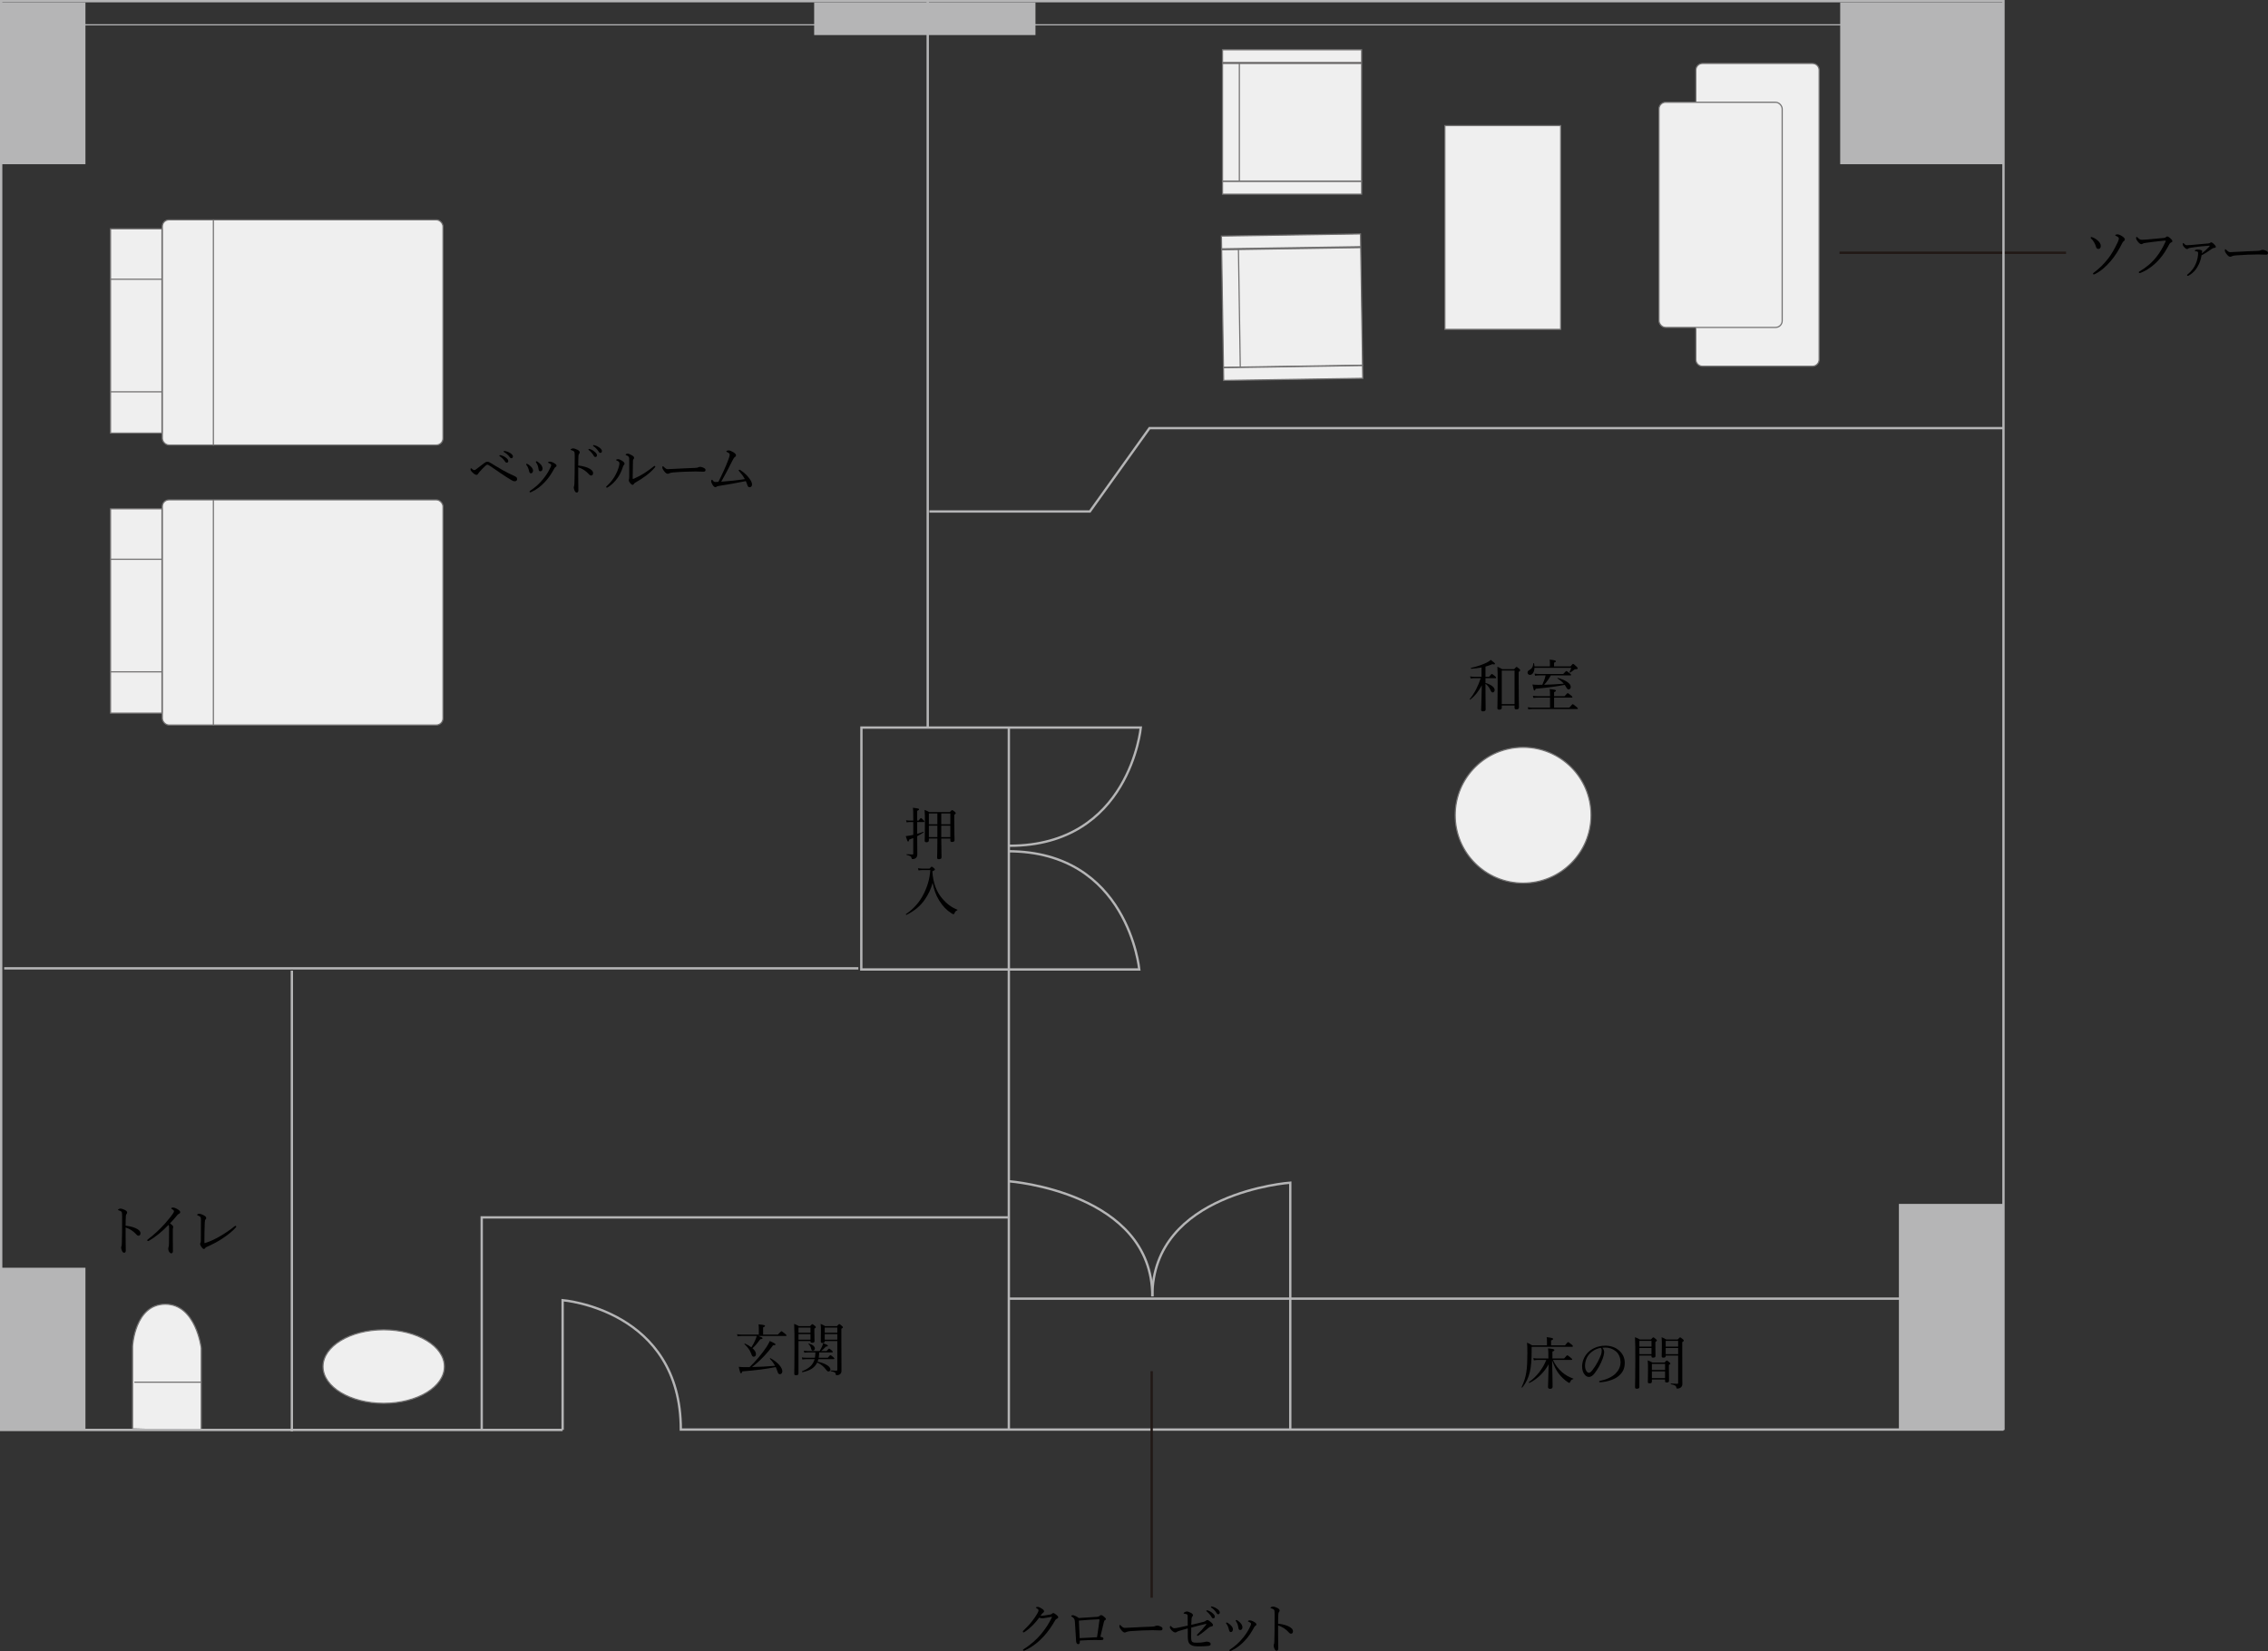 <?xml version="1.0" encoding="UTF-8"?>
<svg id="_レイヤー_2" data-name="レイヤー 2" xmlns="http://www.w3.org/2000/svg" width="970.562" height="706.607" viewBox="0 0 970.562 706.607">
  <rect x="0" y="0" width="970.562" height="706.607" fill="#333333" stroke="none"/>
  <defs>
    <style>
      .cls-1, .cls-2, .cls-3, .cls-4 {
        fill: none;
      }

      .cls-1, .cls-2, .cls-3, .cls-4, .cls-5 {
        stroke-miterlimit: 10;
      }

      .cls-1, .cls-2, .cls-5 {
        stroke-width: .5px;
      }

      .cls-1, .cls-5 {
        stroke: #727171;
      }

      .cls-2, .cls-3 {
        stroke: #b5b5b6;
      }

      .cls-6 {
        fill: #000;
      }

      .cls-6, .cls-7, .cls-8 {
        stroke-width: 0px;
      }

      .cls-7 {
        fill: #b5b5b6;
      }

      .cls-8, .cls-5 {
        fill: #efefef;
      }

      .cls-4 {
        stroke: #211815;
      }
    </style>
  </defs>
  <g id="_レイヤー_2-2" data-name="レイヤー 2">
    <path class="cls-3" d="M240.769,611.918v-55.486s50.584,4.023,50.584,55.376h566.008"/>
    <line class="cls-4" x1="492.839" y1="683.764" x2="492.839" y2="586.817"/>
    <line class="cls-4" x1="884.137" y1="108.172" x2="787.19" y2="108.172"/>
    <g>
      <path class="cls-8" d="M725.722,43.489c0-4.683,0-13.492,0-13.492,0-1.559,1.276-2.835,2.835-2.835h47.085c1.559,0,2.835,1.276,2.835,2.835v123.902c0,1.559-1.276,2.835-2.835,2.835h-47.085c-1.559,0-2.835-1.276-2.835-2.835,0,0,0-8.588,0-13.288"/>
      <path class="cls-1" d="M725.722,43.489c0-4.683,0-13.492,0-13.492,0-1.559,1.276-2.835,2.835-2.835h47.085c1.559,0,2.835,1.276,2.835,2.835v123.902c0,1.559-1.276,2.835-2.835,2.835h-47.085c-1.559,0-2.835-1.276-2.835-2.835,0,0,0-8.588,0-13.288"/>
    </g>
    <g>
      <rect class="cls-8" x="709.944" y="43.766" width="52.722" height="96.363" rx="2.835" ry="2.835"/>
      <rect class="cls-1" x="709.944" y="43.766" width="52.722" height="96.363" rx="2.835" ry="2.835"/>
    </g>
    <rect class="cls-5" x="527.766" y="22.559" width="50.33" height="59.527" transform="translate(605.253 -500.609) rotate(90)"/>
    <line class="cls-5" x1="530.366" y1="77.487" x2="530.366" y2="27.157"/>
    <rect class="cls-5" x="550.206" y="-5.734" width="5.451" height="59.527" transform="translate(576.96 -528.902) rotate(90)"/>
    <rect class="cls-5" x="550.206" y="50.606" width="5.451" height="59.527" transform="translate(633.301 -472.561) rotate(90)"/>
    <rect class="cls-5" x="527.768" y="101.825" width="50.33" height="59.527" transform="translate(675.919 -423.321) rotate(89.11)"/>
    <line class="cls-5" x1="530.761" y1="157.1" x2="529.98" y2="106.777"/>
    <rect class="cls-5" x="549.768" y="73.535" width="5.451" height="59.527" transform="translate(647.2 -450.733) rotate(89.11)"/>
    <rect class="cls-5" x="550.643" y="129.869" width="5.451" height="59.527" transform="translate(704.388 -396.148) rotate(89.11)"/>
    <g>
      <path class="cls-6" d="M324.497,571.759c1.229.385,1.832.699,1.832.916,0,.266-.24.41-.988.482-1.326,1.783-2.025,2.699-3.327,3.832.965.844,1.495,1.736,1.495,2.508,0,.65-.386,1.133-.94,1.133-.506,0-.723-.264-1.108-1.326-.579-1.543-1.423-2.699-2.869-4.049-.097-.098.048-.314.169-.266,1.108.482,2.024,1.037,2.772,1.615.699-1.014,1.181-1.977,1.663-3.062.266-.578.482-1.205.627-1.783h-6.413c-.627,0-1.085.023-1.76.145l-.241-.916c.771.121,1.326.168,2.001.168h7.329v-2.508c0-.625-.024-1.084-.12-1.879,2.507.24,2.772.41,2.772.674,0,.193-.193.361-.82.652v3.061h6.293c1.253-1.301,1.422-1.422,1.566-1.422.169,0,.338.121,1.471,1.012.555.436.676.627.676.771s-.097.242-.338.242h-11.741ZM329.487,581.523c-.096-.096.073-.338.193-.266,2.989,1.568,5.111,3.955,5.111,5.594,0,.723-.435,1.254-1.013,1.254-.555,0-.819-.314-1.133-1.326-.193-.604-.41-1.158-.676-1.711-4.219.818-8.414,1.373-14.296,1.832-.193.627-.338.818-.555.818-.289,0-.41-.24-.988-2.771.964.096,1.688.145,3.014.145.554,0,1.084-.023,1.639-.023,2.556-2.436,5.449-5.883,7.233-8.607.675-1.061,1.181-1.93,1.374-2.557,1.952.844,2.483,1.182,2.483,1.447,0,.289-.29.387-1.062.387-2.531,3.52-5.834,6.943-9.017,9.305,3.303-.047,6.582-.266,9.885-.529-.578-1.086-1.302-2.051-2.194-2.99Z"/>
      <path class="cls-6" d="M341.705,587.79c0,.508-.338.771-1.085.771-.531,0-.724-.217-.724-.674,0-1.713.097-4.605.097-11.428,0-4.871-.024-7.33-.145-9.885.867.361,1.253.506,2.049.965h4.773c.699-.771.82-.844.965-.844.168,0,.289.072,1.061.699.361.289.458.434.458.578,0,.193-.12.312-.651.65v1.326c0,2.531.072,3.664.072,4.025,0,.482-.385.699-1.061.699-.482,0-.675-.191-.675-.578v-.168h-5.135v13.861ZM346.84,568.142h-5.135v2.219h5.135v-2.219ZM341.705,573.325h5.135v-2.363h-5.135v2.363ZM350.553,578.798c0,.748-.072,1.52-.193,2.268h3.882c.796-.99.988-1.086,1.133-1.086s.338.096,1.206.82c.361.338.481.482.481.65,0,.145-.096.217-.312.217h-6.51c-.097.338-.241.771-.361,1.086,3.206.627,5.496,2.049,5.496,3.326,0,.531-.337.867-.819.867-.361,0-.579-.145-1.061-.795-.988-1.326-2.267-2.387-3.785-3.037-1.037,2.17-3.014,3.471-6.293,4.123-.168.023-.313-.314-.168-.387,3.013-1.205,4.677-2.725,5.376-5.184h-3.568c-.578,0-.988.049-1.663.145l-.241-.893c.747.121,1.229.146,1.88.146h3.713c.121-.748.193-1.52.193-2.268h-3.135c-.554,0-.964.049-1.591.121l-.241-.867c.699.096,1.206.145,1.809.145h4.99c.386-.676.699-1.254.965-1.834.265-.578.434-1.084.506-1.543,1.277.459,2.049.846,2.049,1.109,0,.193-.145.338-.844.361-.795.869-1.35,1.352-2.049,1.906h2.339c.747-.916.916-1.014,1.061-1.014.169,0,.338.098,1.157.771.313.266.41.434.41.578,0,.193-.073.266-.313.266h-5.497ZM347.105,577.183c-.169-.795-.482-1.35-1.134-2-.072-.072.049-.217.145-.193,1.592.41,2.604,1.229,2.604,2.145,0,.482-.41.893-.868.893-.41,0-.579-.217-.747-.844ZM352.939,574.025c0,.482-.313.723-.965.723-.53,0-.723-.191-.723-.602,0-.65.048-1.566.048-4.363,0-1.496,0-2.219-.12-3.184.844.338,1.181.482,1.952.941h5.015c.748-.797.868-.869,1.013-.869.169,0,.29.072,1.085.748.386.312.482.457.482.604,0,.191-.145.336-.675.65v5.207c0,10.006.048,11.379.048,12.777,0,.676-.217,1.158-.675,1.496-.338.264-.82.385-1.302.385-.362,0-.41-.023-.482-.457-.097-.676-.482-.941-2.098-1.254-.12-.025-.12-.314,0-.314,1.229.072,1.832.098,2.411.098.266,0,.361-.121.361-.387v-12.295h-5.376v.096ZM358.315,568.142h-5.376v2.219h5.376v-2.219ZM352.939,573.325h5.376v-2.363h-5.376v2.363Z"/>
    </g>
    <g>
      <path class="cls-6" d="M669.72,575.775c1.036-1.279,1.157-1.375,1.326-1.375.168,0,.337.049,1.494,1.012.507.41.579.58.579.725s-.097.24-.338.24h-17.334v1.592c0,4.098-.218,6.799-.771,9.186-.579,2.459-1.471,4.412-3.207,6.654-.097.119-.386-.049-.313-.17,1.062-2.266,1.712-4.291,2.05-6.629.313-2.193.409-4.582.409-7.932,0-2.123-.023-3.014-.145-4.461.916.387,1.326.604,2.219,1.158h6.316v-1.713c0-.555-.024-.988-.121-1.809,2.459.291,2.772.508,2.772.771,0,.193-.241.387-.892.676v2.074h5.955ZM664.56,581.993c.988,2.17,2.266,3.785,3.857,5.209,1.446,1.277,3.158,2.193,4.869,2.795.097.025.024.219-.072.242-.65.121-.867.289-1.157.988-.192.434-.313.578-.506.578-.145,0-.41-.145-.844-.434-1.278-.867-2.459-2.002-3.424-3.207-1.108-1.398-2.073-3.061-3.086-6.002.145,5.207.217,10.221.217,11.355,0,.555-.361.844-1.061.844-.603,0-.892-.266-.892-.771,0-1.061.192-5.473.265-9.74-1.856,3.447-4.966,6.438-8.221,7.98-.145.072-.386-.219-.241-.314,3.327-2.338,6.027-5.834,7.449-9.523h-3.423c-.627,0-1.133.072-1.881.17l-.241-.941c.82.145,1.374.17,2.073.17h4.364v-.844c0-2.051-.024-2.508-.145-3.496,2.314.24,2.7.385,2.7.723,0,.217-.121.387-.82.65v2.967h4.991c1.061-1.23,1.229-1.352,1.374-1.352.169,0,.361.072,1.471,1.014.506.41.627.555.627.723,0,.145-.097.217-.313.217h-7.932Z"/>
      <path class="cls-6" d="M686.469,578.644c0,.771-.313,1.977-.627,2.82-.868,2.289-2.098,4.531-3.447,6.244-.675.867-1.423,1.566-2.436,1.566-.699,0-1.302-.312-1.808-.965-.676-.844-1.109-1.879-1.109-3.568,0-1.855.771-4.049,2.267-5.689,1.566-1.711,4.194-3.158,7.715-3.158,2.483,0,4.412.893,5.593,1.857,1.881,1.518,2.677,3.496,2.677,5.473,0,2.725-1.037,4.268-2.604,5.641-1.784,1.543-5.087,2.557-8.028,2.701-.168,0-.337-.145-.337-.289,0-.193.12-.266.434-.338,2.508-.482,5.062-1.592,6.558-3.062,1.302-1.326,2.17-2.869,2.17-4.99,0-1.398-.53-3.398-2.025-4.605-1.133-.891-2.556-1.566-4.484-1.566-.506,0-.867,0-1.277.049.506.555.771,1.229.771,1.881ZM680.393,579.222c-1.351,1.35-2.098,3.326-2.098,5.207,0,1.037.192,1.639.53,2.242.266.482.651.82,1.133.82.507,0,.989-.436,1.688-1.375,1.423-1.881,2.749-4.314,3.448-6.268.289-.797.337-1.398.337-1.904,0-.58-.192-.918-.386-1.109-2.146.361-3.664,1.398-4.652,2.387Z"/>
      <path class="cls-6" d="M701.554,593.566c0,.508-.362.771-1.109.771-.53,0-.747-.191-.747-.674,0-1.52.12-4.438.12-11.549,0-5.111-.024-7.57-.145-9.836.892.338,1.254.482,2.049.965h4.798c.724-.82.844-.893.988-.893.169,0,.313.072,1.085.723.362.314.458.434.458.578,0,.193-.12.338-.65.676v1.471c0,2.797.048,4.146.048,4.557,0,.457-.361.676-1.036.676-.507,0-.676-.17-.676-.555v-.338h-5.183v13.428ZM706.737,573.845h-5.183v2.459h5.183v-2.459ZM701.554,579.534h5.183v-2.627h-5.183v2.627ZM706.906,591.251c0,.555-.289.771-.988.771-.53,0-.747-.191-.747-.627,0-.529.072-1.59.072-4.797,0-1.977,0-3.109-.121-4.412.844.314,1.182.482,1.978.916h5.231c.675-.748.844-.844.988-.844s.313.096,1.013.699c.386.314.482.459.482.604s-.121.289-.627.602v1.664c0,3.037.048,4.629.048,5.086,0,.531-.313.748-.988.748-.53,0-.699-.193-.699-.578v-.699h-5.642v.867ZM712.548,583.706h-5.642v2.578h5.642v-2.578ZM706.906,589.781h5.642v-2.893h-5.642v2.893ZM712.813,580.331c0,.48-.313.699-.965.699-.53,0-.747-.17-.747-.604,0-.676.072-1.736.072-4.869,0-1.543-.024-2.291-.121-3.279.845.338,1.182.506,1.978.965h4.942c.747-.797.868-.893,1.013-.893.168,0,.313.096,1.108.746.386.338.458.459.458.627,0,.193-.072.314-.65.652v5.207c0,11.355.048,12.055.048,12.777,0,.627-.241,1.037-.65,1.398-.338.289-.868.506-1.52.506-.265,0-.361-.072-.386-.385-.096-.797-.53-1.086-2.338-1.471-.121-.025-.121-.314,0-.314,1.422.098,1.952.121,2.724.121.266,0,.362-.096.362-.361v-11.717h-5.328v.193ZM718.141,573.845h-5.328v2.459h5.328v-2.459ZM712.813,579.534h5.328v-2.627h-5.328v2.627Z"/>
    </g>
    <g>
      <path class="cls-6" d="M441.931,695.565c-1.085,1.085-2.339,2.146-3.472,2.869-.217.145-.362.169-.458.169-.193,0-.313-.121-.313-.338,0-.169.217-.41.555-.724,1.181-1.085,2.459-2.459,3.472-3.785.819-1.036,1.543-2.121,2.169-3.182.362-.676.555-1.134.555-1.398s-.241-.579-.868-.94c-.168-.097-.312-.145-.312-.266,0-.12.434-.289.867-.289.362,0,1.134.361,1.833.844.578.386.819.676.819,1.037,0,.265-.145.482-.482.699-.241.145-.361.313-1.036,1.229.12.024.192.024.313.024.289,0,.819-.049,1.374-.146,1.085-.168,1.832-.289,2.651-.434.241-.048.41-.169.555-.313.193-.192.361-.289.555-.289.289,0,.747.265,1.229.65.555.435.916.771.916,1.157,0,.313-.241.482-.555.627-.409.193-.481.241-.771.699-1.374,2.459-3.062,4.846-4.87,6.823-2.024,2.242-4.725,4.484-8.148,6.051-.169.072-.313.121-.458.121s-.289-.169-.289-.313.097-.241.313-.386c2.893-1.76,5.593-4.195,7.474-6.461,1.735-2.098,3.303-4.412,4.557-7.064.024-.072.048-.145.048-.192,0-.049-.048-.097-.12-.097-.362.024-1.688.265-2.628.458-.555.097-.988.192-1.423.192-.361,0-.771-.12-1.253-.312-.771,1.036-1.736,2.218-2.797,3.278Z"/>
      <path class="cls-6" d="M469.482,691.948c.458-.024.724-.121,1.037-.361.289-.266.481-.386.626-.386.313,0,.604.12,1.062.481.771.627,1.036.893,1.036,1.182,0,.313-.192.434-.458.578-.169.097-.289.29-.458.989-.41,1.639-.868,3.567-1.446,6.075.506.048.796.145,1.013.266.217.145.313.289.313.506,0,.313-.121.482-.41.555-.193.048-.53.072-.796.072-.53,0-1.446-.049-2.218-.049-2.001,0-3.978.072-6.678.241,0,.313,0,.53-.024.748-.024.53-.241.795-.651.795-.506,0-.867-.434-.916-1.205-.169-2.941-.361-5.738-.53-8.438-.072-1.061-.361-1.543-1.277-2.098-.169-.096-.313-.168-.313-.289,0-.169.361-.361.723-.361.386,0,1.471.41,2.532,1.205,2.387-.192,5.593-.386,7.835-.506ZM469.916,693.009c-2.362.097-5.376.289-8.221.555.097,2.507.192,4.749.338,7.498,2.676-.169,5.352-.289,7.425-.386.41-2.556.724-5.015,1.013-7.112.024-.217.024-.338.024-.434,0-.097-.048-.121-.145-.121h-.435Z"/>
      <path class="cls-6" d="M481.266,698.651c-.482,0-1.061-.53-1.688-1.398-.313-.434-.555-.892-.555-1.254,0-.313.048-.603.217-.603.121,0,.217.121.386.289.844.82,1.182.989,1.736.989.506,0,1.422-.049,3.062-.146,3.278-.192,6.533-.312,8.583-.385.819-.024,1.205-.146,1.471-.29.192-.097.481-.169.747-.169.241,0,.579.072.988.218,1.134.434,1.278.699,1.278,1.133,0,.482-.313.724-.844.724-.917,0-2.219-.097-3.399-.097-2.146,0-6.413.145-9.571.409-.771.073-1.423.218-1.664.362-.169.12-.409.217-.747.217Z"/>
      <path class="cls-6" d="M515.037,694.094c.578-.145.796-.289.94-.434.192-.169.386-.338.627-.338.337,0,.723.169,1.591.916.699.603.892.893.892,1.302,0,.241-.192.386-.554.482-.458.121-.916.266-1.085.41-1.809,1.519-3.062,2.556-4.557,3.495-.121.073-.266.169-.41.169-.12,0-.265-.169-.265-.313,0-.096.072-.217.217-.361,1.229-1.157,2.507-2.556,3.664-4.026.072-.097.145-.217.145-.313,0-.072-.048-.097-.12-.097-.097,0-.169,0-.266.024-1.952.435-3.833.94-6.075,1.543-.024,1.061-.048,2.339-.048,3.688,0,.94.048,1.543.145,1.856.072.266.289.579.603.724.266.12.771.192,1.688.192,1.302,0,2.17-.072,2.989-.24.579-.097.82-.218,1.229-.218.555,0,.989.145,1.303.338.265.169.409.41.409.675,0,.482-.337.724-.868.796-.723.12-2.218.217-3.326.217-2.556.024-3.376-.097-4.268-.627-.53-.313-.988-.867-1.157-1.639-.12-.435-.169-1.278-.193-2.002-.023-1.253,0-2.121,0-3.423-1.253.337-2.531.699-3.567,1.036-.579.193-.893.266-1.157.482-.169.145-.338.217-.627.217-.386,0-.965-.313-1.519-.867-.531-.531-.796-1.085-.796-1.375,0-.313.145-.554.241-.554.096,0,.192.096.386.289.506.482.844.699,1.302.699.41,0,.988-.097,1.76-.266,1.205-.241,2.483-.506,3.954-.844,0-1.88,0-3.375-.024-4.171-.024-.337-.097-.53-.289-.65-.169-.121-.53-.218-1.229-.29-.169-.023-.217-.048-.217-.168,0-.121.168-.29.337-.41.361-.217.651-.361,1.037-.361.458,0,1.013.192,1.784.603.578.313.844.627.844.964,0,.313-.145.482-.313.675-.217.241-.241.507-.266.82-.072,1.013-.097,1.712-.145,2.652,2.267-.531,3.833-.917,5.256-1.278ZM516.869,689.224c.651.193,1.374.555,2.098,1.206.578.506.916.939.916,1.446,0,.386-.241.723-.675.723-.313,0-.579-.217-.796-.65-.361-.724-1.326-1.784-2.025-2.314-.096-.072-.168-.169-.168-.241,0-.12.096-.241.265-.241.145,0,.313.049.386.072ZM518.967,687.609c.651.169,1.254.458,1.929.94.579.41,1.109.964,1.109,1.519,0,.482-.29.771-.651.771-.313,0-.506-.12-.771-.578-.434-.748-1.398-1.784-2.218-2.267-.097-.048-.169-.145-.169-.241,0-.12.097-.241.241-.241.12,0,.313.049.53.097Z"/>
      <path class="cls-6" d="M525.253,694.48c.748.386,1.206.819,1.615,1.254.482.506.748,1.085.748,1.566,0,.676-.386,1.158-.868,1.158-.386,0-.699-.218-.844-.989-.072-.409-.241-.94-.434-1.422-.169-.41-.386-.771-.651-1.109-.097-.12-.169-.217-.169-.289,0-.169.121-.266.241-.266s.241.024.361.097ZM536.777,694.166c.699.458.892.675.892,1.061,0,.241-.12.362-.434.555-.192.121-.313.241-.506.579-1.229,2.266-2.339,3.978-3.979,5.737-1.688,1.833-3.688,3.399-5.883,4.364-.192.096-.337.145-.434.145-.192,0-.313-.121-.313-.338,0-.145.072-.217.217-.313,2.291-1.519,4.074-3.134,5.69-5.159,1.277-1.615,2.241-3.086,3.013-4.821.218-.482.338-.771.338-1.013,0-.217-.097-.338-.217-.435-.266-.217-.627-.409-.988-.554-.097-.049-.145-.145-.145-.193,0-.072.145-.169.24-.217.146-.072.482-.097.676-.097.434,0,1.254.313,1.832.699ZM529.52,693.467c.699.458,1.133.868,1.567,1.398.386.53.603,1.109.603,1.591-.024.676-.361,1.109-.916,1.134-.507,0-.724-.217-.82-1.013-.072-.482-.192-.965-.337-1.423-.169-.458-.386-.867-.651-1.253-.097-.146-.145-.218-.145-.362,0-.12.121-.241.289-.241.121,0,.266.072.41.169Z"/>
      <path class="cls-6" d="M546.947,699.639c0,1.398.072,4.292.072,5.835,0,.723-.313.964-.675.964-.29,0-.53-.097-.771-.482-.29-.434-.53-1.302-.53-1.784,0-.217.12-.458.168-.65.024-.121.097-.386.121-1.133.048-1.303.072-2.339.096-4.605.024-2.338.024-4.557.024-6.774,0-.796-.024-1.519-.12-1.856-.072-.192-.217-.361-.482-.506-.361-.193-.651-.29-.916-.362-.169-.048-.241-.12-.241-.217s.12-.192.241-.265c.192-.121.53-.241.747-.241.555,0,1.157.192,1.953.578.578.29.964.675.964,1.109,0,.265-.12.482-.337.747-.121.169-.193.338-.217.844-.049.916-.097,2.314-.097,4.051,1.205.096,2.748.409,4.002.916,1.688.699,2.362,1.494,2.362,2.339,0,.65-.386,1.012-.771,1.012-.409.024-.675-.145-1.205-.747-.507-.578-1.182-1.109-1.881-1.591-.819-.53-1.712-.94-2.507-1.182v4.002Z"/>
    </g>
    <g>
      <path class="cls-6" d="M895.671,101.663c.796.314,1.712.939,2.194,1.422.627.604,1.133,1.303,1.133,2.195s-.482,1.252-1.013,1.252c-.481,0-.819-.217-1.036-.939-.338-1.182-1.109-2.627-2.05-3.496-.12-.119-.241-.24-.241-.41,0-.145.146-.24.313-.24.121,0,.362.072.699.217ZM895.671,117.093c0-.168.146-.266.41-.457,2.339-1.736,4.219-3.617,6.075-5.98,1.423-1.809,2.821-4.291,4.051-6.895.217-.459.53-1.254.53-1.711,0-.266-.169-.482-.482-.699-.192-.121-.434-.266-.771-.41-.217-.098-.289-.17-.289-.289,0-.193.482-.363.94-.363.627,0,1.543.436,2.266.99.531.385.893.746.893,1.205,0,.338-.193.555-.41.699-.241.145-.41.289-.603.674-1.423,2.918-3.11,5.643-5.015,7.859-1.809,2.098-4.074,4.244-6.605,5.498-.313.145-.507.24-.699.24-.145,0-.29-.24-.29-.361Z"/>
      <path class="cls-6" d="M915.267,116.538c0-.168.145-.289.409-.434,2.749-1.639,5.111-3.568,7.161-6.172,1.711-2.193,2.772-4.146,3.761-6.293.12-.24.192-.41.192-.555,0-.096-.096-.119-.24-.119-.121,0-.41.023-.965.072-2.387.24-5.617.627-7.498.916-.699.096-.916.191-1.133.338-.217.145-.361.191-.627.191-.386,0-.988-.41-1.567-1.205-.434-.555-.65-1.012-.65-1.375,0-.408.169-.529.265-.529.121,0,.29.193.482.385.699.676,1.085.844,1.736.844.578,0,1.181-.023,2.097-.096,2.436-.217,4.895-.434,7.257-.676.386-.023.676-.119.868-.289.193-.168.386-.336.579-.336.337,0,.723.191,1.325.723.579.506.917.893.917,1.301,0,.291-.266.436-.555.555-.386.17-.604.434-.796.797-1.205,2.289-2.435,4.34-4.146,6.291-2.339,2.652-5.063,4.678-8.005,5.859-.217.096-.434.145-.53.145-.168,0-.337-.168-.337-.338Z"/>
      <path class="cls-6" d="M941.083,112.851c-.892,2.023-2.29,3.857-4.315,4.99-.217.119-.41.217-.555.217-.169,0-.289-.121-.289-.289,0-.145.097-.217.289-.387,1.736-1.422,2.797-2.844,3.616-4.918.482-1.229.82-2.869.82-4.002,0-.289,0-.459-.097-.65-.072-.121-.506-.266-.94-.289-.265-.025-.386-.025-.386-.121,0-.145.121-.266.266-.387.192-.145.578-.217.844-.217.555,0,1.326.098,1.688.266.289.145.386.289.386.434,0,.17-.048.338-.072.434-.049.17-.121.363-.145.555,1.133-.844,2.097-1.734,3.182-2.893.169-.193.241-.266.241-.361,0-.072-.072-.096-.265-.072-.603.023-2.17.145-3.761.312-1.303.17-3.014.363-4.22.58-.53.096-.771.145-.988.361-.12.119-.313.168-.482.168-.361,0-.819-.361-1.302-.916-.434-.506-.506-.795-.506-1.182,0-.217.023-.457.145-.457.169,0,.241.072.361.191.53.604.796.725,1.254.725.482,0,.964-.025,1.784-.098,2.651-.24,4.677-.434,7.232-.65.555-.049.724-.121.868-.217.12-.096.289-.266.482-.266.217,0,.578.145,1.133.676.65.627.892.939.892,1.229,0,.314-.217.436-.675.482-.338.025-.675.121-1.061.41-1.278.941-2.725,1.881-4.388,2.748-.218,1.375-.53,2.436-1.037,3.594Z"/>
      <path class="cls-6" d="M954.337,109.884c-.482,0-1.061-.529-1.688-1.398-.313-.434-.555-.891-.555-1.254,0-.312.048-.602.217-.602.121,0,.217.121.386.289.844.82,1.182.988,1.736.988.506,0,1.422-.049,3.062-.145,3.278-.193,6.533-.312,8.583-.385.819-.025,1.205-.146,1.471-.291.192-.096.481-.168.747-.168.241,0,.579.072.988.217,1.134.434,1.278.699,1.278,1.133,0,.482-.313.725-.844.725-.917,0-2.219-.098-3.399-.098-2.146,0-6.413.145-9.571.41-.771.072-1.423.217-1.664.361-.169.121-.409.217-.747.217Z"/>
    </g>
    <g>
      <path class="cls-6" d="M53.753,529.318c0,1.398.072,4.291.072,5.834,0,.723-.313.965-.675.965-.29,0-.531-.098-.772-.482-.289-.434-.53-1.303-.53-1.785,0-.217.121-.457.169-.65.024-.121.096-.385.121-1.133.048-1.303.072-2.338.096-4.605.024-2.338.024-4.557.024-6.773,0-.797-.024-1.52-.12-1.857-.073-.191-.217-.361-.482-.506-.362-.193-.651-.289-.916-.361-.169-.049-.241-.121-.241-.217,0-.098.121-.193.241-.266.193-.121.53-.24.747-.24.555,0,1.157.191,1.953.578.578.289.964.674.964,1.109,0,.264-.12.482-.337.746-.121.17-.193.338-.217.844-.049.916-.097,2.314-.097,4.051,1.205.096,2.748.41,4.002.916,1.688.699,2.362,1.494,2.362,2.34,0,.65-.386,1.012-.771,1.012-.409.023-.675-.145-1.205-.748-.506-.578-1.182-1.109-1.881-1.59-.819-.531-1.711-.941-2.507-1.182v4.002Z"/>
      <path class="cls-6" d="M73.952,529.728c0,1.783.048,4.049.048,5.713,0,.531-.265.941-.675.941-.434,0-.724-.314-.964-.676-.241-.41-.362-.916-.362-1.326,0-.266.072-.482.121-.604.12-.336.192-1.061.192-1.566.024-2.025.049-4.195.049-6.727,0-.723-.049-.988-.266-1.254-2.652,2.797-5.714,5.256-8.197,6.68-.241.145-.434.217-.578.217-.193,0-.313-.145-.313-.363,0-.145.12-.264.386-.457,2.314-1.688,5.111-4.34,7.112-6.559,1.591-1.807,2.965-3.52,3.64-4.604.241-.387.313-.578.313-.797,0-.191-.192-.48-.723-.795-.313-.193-.482-.289-.482-.434,0-.193.434-.338.796-.338.506,0,1.519.434,2.121.844.699.482.94.723.94,1.158,0,.361-.217.529-.555.699-.265.119-.434.217-.699.553-1.013,1.23-1.952,2.34-3.109,3.521,1.108.818,1.374,1.133,1.374,1.543,0,.145,0,.289-.097.434-.048.096-.072.312-.072.578v3.617Z"/>
      <path class="cls-6" d="M100.828,524.616c.169.023.289.145.289.289,0,.096-.12.266-.265.457-1.398,1.641-3.424,3.158-5.594,4.629-1.977,1.352-4.146,2.461-7.04,3.762-.192.096-.289.217-.409.387-.169.217-.313.385-.507.385-.337,0-.65-.24-1.205-1.037-.266-.361-.458-.818-.458-1.156,0-.145.072-.338.169-.459.096-.145.145-.312.145-.939.048-2.604.048-6.172.048-8.801,0-.844-.072-1.205-.361-1.445-.217-.17-.651-.387-1.085-.578-.145-.074-.217-.098-.217-.219,0-.168.409-.434.892-.434.458,0,1.326.266,2.122.725.578.336.892.674.892,1.084,0,.217-.072.387-.313.65-.169.17-.289.459-.313,1.375-.097,2.482-.169,5.641-.145,8.463,0,.168.048.24.12.24.073,0,.218-.023.338-.072,2.146-.699,4.315-1.711,6.413-2.965,2.025-1.182,4.123-2.604,5.979-4.1.217-.193.385-.266.506-.24Z"/>
    </g>
    <g>
      <path class="cls-6" d="M220.929,204.181c.265.217.361.482.361.867,0,.604-.41.916-1.061.916-.458,0-.868-.168-1.495-.553-1.398-.82-2.965-1.857-4.652-3.014-1.423-.941-2.845-1.906-3.954-2.701-.603-.41-1.229-.82-1.567-.82-.289,0-.603.266-.844.482-.506.459-1.471,1.398-2.507,2.58-.193.24-.482.578-.579.748-.193.361-.386.529-.747.529-.386,0-1.037-.361-1.76-1.084-.434-.434-.771-.844-.771-1.23,0-.385.121-.529.217-.529.072,0,.168.072.241.145.482.482.94.674,1.182.674s.434-.119.675-.289c1.013-.746,2.243-1.688,3.689-2.82.409-.312.844-.482,1.157-.482.482,0,.868.17,1.446.531,1.446.867,3.303,2.025,5.136,3.061,1.735.988,3.326,1.736,4.652,2.34.627.289.916.457,1.182.65ZM214.324,194.827c.65.145,1.397.457,2.169,1.035.627.482.989.893,1.013,1.375.049.387-.169.748-.603.771-.313.023-.603-.168-.844-.578-.41-.699-1.446-1.688-2.194-2.17-.096-.049-.192-.145-.192-.217,0-.121.097-.242.265-.266.121,0,.313.023.387.049ZM216.301,193.068c.65.119,1.277.361,1.977.795.603.361,1.182.867,1.229,1.422.024.482-.241.797-.603.82-.313.023-.506-.072-.819-.506-.482-.725-1.52-1.688-2.363-2.098-.096-.049-.192-.145-.192-.242,0-.119.072-.24.217-.264.121,0,.313.023.555.072Z"/>
      <path class="cls-6" d="M225.745,198.587c.748.387,1.206.82,1.615,1.254.482.506.748,1.086.748,1.566,0,.676-.386,1.158-.868,1.158-.386,0-.699-.217-.844-.988-.072-.41-.241-.941-.434-1.422-.169-.41-.386-.771-.651-1.109-.097-.121-.169-.217-.169-.289,0-.17.121-.266.241-.266s.241.023.361.096ZM237.269,198.275c.699.457.892.674.892,1.061,0,.24-.12.361-.434.555-.192.121-.313.24-.506.578-1.229,2.266-2.339,3.979-3.979,5.738-1.688,1.832-3.688,3.398-5.883,4.363-.192.096-.337.145-.434.145-.192,0-.313-.121-.313-.338,0-.145.072-.217.217-.312,2.291-1.52,4.074-3.135,5.69-5.16,1.277-1.615,2.241-3.086,3.013-4.82.218-.482.338-.771.338-1.014,0-.217-.097-.338-.217-.434-.266-.217-.627-.41-.988-.555-.097-.049-.145-.145-.145-.193,0-.072.145-.168.24-.217.146-.072.482-.096.676-.096.434,0,1.254.312,1.832.699ZM230.013,197.575c.699.457,1.133.867,1.567,1.398.386.529.603,1.109.603,1.59-.024.676-.361,1.109-.916,1.135-.507,0-.724-.217-.82-1.014-.072-.482-.192-.965-.337-1.422-.169-.459-.386-.867-.651-1.254-.097-.145-.145-.217-.145-.361,0-.121.121-.242.289-.242.121,0,.266.072.41.17Z"/>
      <path class="cls-6" d="M247.439,203.988c0,1.398.072,4.291.072,5.834,0,.725-.313.965-.675.965-.29,0-.53-.096-.771-.482-.29-.434-.53-1.301-.53-1.783,0-.217.12-.459.168-.65.024-.121.097-.387.121-1.135.048-1.301.072-2.338.096-4.604.024-2.34.024-4.557.024-6.775,0-.795-.024-1.518-.12-1.855-.072-.193-.217-.361-.482-.506-.361-.193-.651-.291-.916-.363-.169-.047-.241-.119-.241-.217,0-.096.12-.191.241-.266.192-.119.53-.24.747-.24.555,0,1.157.193,1.953.578.578.289.964.676.964,1.109,0,.266-.12.482-.337.748-.121.168-.193.338-.217.844-.049.916-.097,2.314-.097,4.051,1.205.096,2.748.408,4.002.916,1.688.699,2.362,1.494,2.362,2.338,0,.65-.386,1.012-.771,1.012-.409.025-.675-.145-1.205-.746-.507-.58-1.182-1.109-1.881-1.592-.819-.531-1.712-.939-2.507-1.182v4.002ZM252.454,192.198c.65.193,1.374.555,2.098,1.205.578.508.916.941.916,1.447,0,.385-.241.723-.675.723-.313,0-.579-.217-.796-.65-.362-.723-1.326-1.783-2.025-2.314-.097-.072-.169-.168-.169-.24,0-.121.097-.242.266-.242.145,0,.313.049.386.072ZM254.552,190.583c.65.17,1.253.459,1.929.941.578.408,1.108.963,1.108,1.518,0,.482-.289.771-.65.771-.313,0-.507-.121-.771-.578-.435-.748-1.398-1.783-2.219-2.266-.096-.049-.168-.145-.168-.242,0-.121.096-.24.241-.24.12,0,.312.047.53.096Z"/>
      <path class="cls-6" d="M264.767,197.575c-.265-.217-.555-.361-.916-.506-.12-.049-.192-.121-.192-.217,0-.193.434-.338.795-.338.507,0,1.134.264,1.953.818.506.338.868.725.868,1.086,0,.217-.097.41-.313.602-.217.219-.29.436-.41.82-.578,1.809-1.302,3.352-2.242,4.678-1.061,1.471-2.556,3.061-4.194,4.025-.146.072-.29.17-.435.17-.12,0-.289-.17-.289-.314,0-.121.048-.193.241-.361,1.35-1.182,2.435-2.555,3.351-4.051.916-1.543,1.495-2.988,1.833-4.219.168-.627.265-1.109.265-1.471,0-.312-.097-.529-.313-.723ZM270.409,194.851c.603.361.94.65.94,1.084,0,.219-.097.436-.266.604-.096.096-.217.41-.217.748-.072,2.506-.097,4.676-.12,7.4,0,.193.072.289.12.289.072,0,.193-.023.41-.119,3.062-1.326,5.642-3.014,8.438-5.232.169-.145.266-.24.41-.24.121,0,.313.191.313.336,0,.098-.097.242-.169.314-2.121,2.482-4.821,4.484-8.534,6.582-.241.145-.361.312-.482.506-.145.266-.265.361-.506.361-.338,0-.651-.217-1.085-.748-.338-.434-.579-.818-.579-1.18,0-.121.024-.266.072-.41.049-.17.121-.482.121-.916.023-2.195.023-4.605,0-7.041,0-.867,0-1.229-.169-1.566-.145-.312-.53-.604-1.157-.82-.145-.047-.241-.096-.241-.217,0-.24.603-.457,1.013-.457.217,0,.892.24,1.688.723Z"/>
      <path class="cls-6" d="M285.688,202.759c-.482,0-1.061-.531-1.688-1.398-.313-.434-.555-.893-.555-1.254,0-.314.048-.604.217-.604.121,0,.217.121.386.289.844.82,1.182.99,1.736.99.506,0,1.422-.049,3.062-.146,3.278-.191,6.533-.312,8.583-.385.819-.023,1.205-.145,1.471-.289.192-.098.481-.17.747-.17.241,0,.579.072.988.219,1.134.434,1.278.699,1.278,1.133,0,.482-.313.723-.844.723-.917,0-2.219-.096-3.399-.096-2.146,0-6.413.145-9.571.408-.771.074-1.423.219-1.664.363-.169.119-.409.217-.747.217Z"/>
      <path class="cls-6" d="M316.495,201.89c-.313-.361-.386-.457-.386-.602s.12-.266.265-.266c.169,0,.313.072.458.168,1.953,1.254,3.207,2.605,4.22,4.1.578.893.771,1.566.771,2.072,0,.725-.458,1.158-1.013,1.158-.53,0-.796-.361-.988-.916-.241-.627-.386-1.205-.651-1.713-3.905.797-7.907,1.52-11.692,2.098-.41.072-.676.17-.82.289-.145.121-.313.219-.555.219-.313,0-.844-.436-1.108-.893-.313-.459-.675-1.23-.675-1.641,0-.361.192-.65.385-.65.146,0,.193.145.362.361.409.508.603.604,1.205.604.338,0,.724-.023,1.157-.072.361-.65.603-1.158.868-1.736,1.688-3.447,2.941-6.412,3.688-8.607.193-.602.289-1.035.289-1.301,0-.242-.12-.482-.361-.65-.241-.193-.578-.338-.868-.482-.145-.072-.217-.121-.217-.266,0-.242.627-.41.94-.41.506,0,1.277.314,2.001.748.747.457,1.182.891,1.182,1.35s-.241.604-.507.771c-.241.145-.578.604-1.036,1.52-1.615,3.254-3.11,6.146-4.773,9.016,3.495-.266,6.461-.555,10.102-1.109-.699-1.301-1.447-2.289-2.242-3.158Z"/>
    </g>
    <g>
      <path class="cls-6" d="M635.694,292.258c2.531.771,3.93,1.905,3.93,3.062,0,.579-.386,1.014-.844,1.014-.41,0-.579-.17-.965-1.037-.53-1.085-1.109-1.904-2.121-2.676v2.266c0,4.701.072,7.884.072,8.752,0,.506-.338.795-1.134.795-.555,0-.795-.217-.795-.65,0-.771.192-4.123.289-10.488-1.471,2.677-2.869,4.509-4.918,6.1-.121.098-.338-.12-.241-.24,2.001-2.387,3.52-5.377,4.701-8.92h-2.797c-.53,0-.916.048-1.519.145l-.241-.916c.675.145,1.133.168,1.735.168h3.158v-3.978c-1.325.241-2.748.434-4.411.554-.169.024-.241-.361-.072-.385,2.7-.579,5.038-1.423,6.726-2.267.748-.386,1.326-.771,1.712-1.157,1.592,1.254,1.809,1.422,1.809,1.664,0,.289-.362.385-1.134.192-.964.409-1.929.724-2.94,1.013v4.363h1.519c.916-1.061,1.085-1.182,1.229-1.182.169,0,.338.121,1.277.893.458.338.555.53.555.675,0,.146-.072.218-.313.218h-4.267v2.024ZM642.661,302.939c0,.555-.434.771-1.108.771-.555,0-.771-.217-.771-.627,0-.748.12-3.713.12-10.801,0-4.026,0-5.305-.12-6.943.867.361,1.229.555,2.097,1.037h5.063c.795-.869.916-.941,1.061-.941.169,0,.289.072,1.109.771.337.338.434.482.434.627,0,.193-.072.314-.651.724v4.194c0,6.871.121,10.078.121,11.043,0,.555-.434.795-1.085.795-.555,0-.796-.192-.796-.65v-1.013h-5.473v1.013ZM648.134,286.978h-5.473v14.346h5.473v-14.346Z"/>
      <path class="cls-6" d="M656.662,285.797c-.072,1.856-.892,3.038-1.977,3.038-.555,0-.988-.435-.988-1.014,0-.434.192-.746.747-1.036,1.157-.699,1.591-1.374,1.712-2.869,0-.145.313-.145.337,0,.097.458.145.868.169,1.278h6.606v-1.351c0-.434,0-.796-.097-1.567,2.387.266,2.651.459,2.651.748,0,.193-.168.361-.795.603v1.567h7.063c.796-.988.94-1.061,1.085-1.061.193,0,.361.096,1.398,1.061.506.506.603.675.603.819,0,.265-.241.386-.94.386-.337,0-.458.097-.819.386-.506.41-.868.699-1.543,1.062-.097.047-.266-.098-.217-.193.361-.699.578-1.303.723-1.856h-15.719ZM671.586,302.842c1.133-1.351,1.302-1.471,1.446-1.471.169,0,.338.12,1.543,1.108.555.435.651.579.651.748,0,.145-.073.217-.313.217h-19.167c-.627,0-1.061.049-1.712.145l-.241-.916c.796.121,1.351.169,2.05.169h7.474v-4.292h-5.328c-.627,0-1.085.049-1.76.145l-.266-.916c.868.121,1.446.17,2.17.17h5.184v-.699c-.024-1.206-.048-1.688-.145-2.363,2.411.241,2.676.434,2.676.699,0,.193-.145.361-.796.627v1.736h4.484c1.013-1.182,1.206-1.303,1.351-1.303s.337.121,1.422.988c.482.41.604.555.604.699s-.097.217-.338.217h-7.522v4.292h6.534ZM663.654,289.052c-.796,1.422-1.736,2.82-2.869,4.002,1.952-.024,6.195-.241,8.414-.458-.699-.819-1.543-1.519-2.677-2.218-.096-.072-.023-.29.097-.266,3.496.94,5.569,2.459,5.569,3.857,0,.65-.41,1.085-.916,1.085-.435,0-.675-.241-1.206-1.229-.145-.241-.313-.482-.481-.724-3.93.771-7.329,1.182-12.416,1.663-.218.627-.313.748-.531.748-.24,0-.337-.169-.844-2.58.94.121,1.52.145,2.483.145.555,0,1.134,0,1.736-.023.603-1.277,1.108-2.604,1.398-4.002h-2.725c-.627,0-1.061.048-1.76.145l-.241-.916c.868.145,1.422.168,2.146.168h10.126c1.036-1.133,1.229-1.277,1.374-1.277s.338.145,1.398.988c.506.386.627.531.627.676s-.072.217-.313.217h-8.39Z"/>
    </g>
    <ellipse class="cls-5" cx="164.198" cy="584.835" rx="25.974" ry="15.743"/>
    <path class="cls-5" d="M86.128,611.998v-35.074s-2.276-18.779-15.365-18.779c-13.089,0-14.037,18.021-14.037,18.021v35.156"/>
    <line class="cls-5" x1="57.485" y1="591.53" x2="86.128" y2="591.53"/>
    <polyline class="cls-3" points="857.362 611.961 857.362 .5 .5 .5 .5 611.961 240.769 611.961"/>
    <path class="cls-3" d="M432.047,361.952c51.353,0,56.149-50.584,56.149-50.584h-119.557s-.055,103.527-.055,103.527h118.954s-4.795-50.584-56.149-50.584"/>
    <path class="cls-3" d="M552.159,611.918v-105.778s-59.034,4.155-59.034,48.652"/>
    <path class="cls-3" d="M493.126,554.792c0-44.497-61.075-49.223-61.075-49.223"/>
    <line class="cls-2" x1="824.747" y1="10.62" x2="7.648" y2="10.62"/>
    <g>
      <rect class="cls-8" x="69.466" y="94.086" width="120.106" height="96.363" rx="2.835" ry="2.835"/>
      <rect class="cls-1" x="69.466" y="94.086" width="120.106" height="96.363" rx="2.835" ry="2.835"/>
    </g>
    <rect class="cls-5" x="47.304" y="97.928" width="22.004" height="87.419" transform="translate(116.611 283.275) rotate(180)"/>
    <line class="cls-5" x1="47.198" y1="167.686" x2="69.414" y2="167.686"/>
    <line class="cls-5" x1="69.414" y1="119.505" x2="47.198" y2="119.505"/>
    <line class="cls-5" x1="91.312" y1="190.702" x2="91.312" y2="94.086"/>
    <g>
      <rect class="cls-8" x="69.466" y="213.92" width="120.106" height="96.363" rx="2.835" ry="2.835"/>
      <rect class="cls-1" x="69.466" y="213.92" width="120.106" height="96.363" rx="2.835" ry="2.835"/>
    </g>
    <rect class="cls-5" x="47.304" y="217.763" width="22.004" height="87.419" transform="translate(116.611 522.944) rotate(180)"/>
    <line class="cls-5" x1="47.198" y1="287.521" x2="69.414" y2="287.521"/>
    <line class="cls-5" x1="69.414" y1="239.339" x2="47.198" y2="239.339"/>
    <line class="cls-5" x1="91.312" y1="310.537" x2="91.312" y2="213.92"/>
    <rect class="cls-7" x=".5" y="1.075" width="36.065" height="69.206"/>
    <rect class="cls-7" x=".5" y="542.542" width="36.065" height="69.206"/>
    <rect class="cls-7" x="787.485" y="1.075" width="69.876" height="69.206"/>
    <rect class="cls-7" x="348.411" y="1.075" width="94.706" height="13.931"/>
    <rect class="cls-7" x="812.609" y="515.225" width="44.752" height="96.946"/>
    <line class="cls-3" x1="397.01" y1="311.368" x2="397.01" y2=".5"/>
    <line class="cls-3" x1="367.317" y1="414.414" x2="1.786" y2="414.414"/>
    <line class="cls-3" x1="124.895" y1="612.578" x2="124.895" y2="415.405"/>
    <polyline class="cls-3" points="857.444 183.221 491.914 183.221 466.399 218.891 397.702 218.891"/>
    <line class="cls-3" x1="431.717" y1="611.918" x2="431.717" y2="414.923"/>
    <polyline class="cls-3" points="206.143 612.154 206.143 520.998 431.61 520.998"/>
    <line class="cls-3" x1="431.718" y1="311.038" x2="431.718" y2="414.923"/>
    <g>
      <path class="cls-6" d="M392.505,356.861c.893-.241,1.736-.53,2.556-.868.121-.048.218.217.121.289-.893.579-1.736,1.085-2.677,1.567,0,5.666.024,6.341.049,7.812,0,.723-.241,1.181-.627,1.519-.313.313-.868.482-1.446.482-.241,0-.362-.121-.386-.41-.097-.675-.41-.988-2.073-1.374-.121-.024-.121-.313,0-.313,1.181.097,2.001.121,2.41.121.29,0,.386-.073.386-.362v-6.678c-.555.217-1.108.458-1.735.675-.121.627-.217.819-.482.819-.217,0-.338-.168-.988-2.314.41-.023.988-.096,1.663-.217.507-.097,1.037-.192,1.543-.313v-5.496h-1.471c-.409,0-.771.048-1.35.145l-.241-.916c.627.12,1.013.168,1.591.168h1.471v-.892c0-3.183-.023-3.688-.145-4.604,2.194.24,2.628.361,2.628.675,0,.192-.145.361-.796.627v4.194h.579c.724-.964.892-1.085,1.036-1.085.146,0,.29.121,1.062.868.289.266.409.434.409.579,0,.168-.096.241-.312.241h-2.773v5.062ZM402.8,358.862c.024,4.099.12,7.546.12,7.979,0,.604-.337.868-1.133.868-.578,0-.771-.217-.771-.699,0-.458.121-2.097.121-6.437v-1.712h-3.641v.747c0,.579-.338.844-1.037.844-.53,0-.747-.192-.747-.627,0-.844.097-2.387.097-7.449,0-2.797,0-4.268-.146-5.786.845.338,1.182.53,1.978.94h8.823c.724-.748.845-.844.989-.844.169,0,.313.096,1.108.699.362.289.435.458.435.603,0,.192-.121.386-.627.699v2.797c0,4.821.12,7.329.12,8.052,0,.53-.386.796-1.085.796-.53,0-.723-.217-.723-.651v-.819h-3.882ZM397.496,348.133v4.629h3.641v-4.629h-3.641ZM401.137,353.364h-3.641v4.895h3.641v-4.895ZM402.8,352.762h3.882v-4.629h-3.882v4.629ZM406.681,358.259v-4.895h-3.882v4.895h3.882Z"/>
      <path class="cls-6" d="M397.761,371.753c.676-.747.796-.844.965-.844s.313.097.964.651c.29.265.386.409.386.555,0,.217-.12.337-1.085.795.29,5.039,1.856,8.896,4.315,11.741,1.833,2.146,4.003,3.761,6.365,4.653.12.048.097.241-.024.289-.603.192-.916.555-1.229,1.326-.12.241-.241.337-.386.337-.169,0-.506-.145-.94-.458-1.977-1.229-3.688-2.989-5.183-5.424-1.471-2.387-2.291-4.822-2.797-7.57-.747,2.748-1.809,4.99-3.424,7.28-1.832,2.628-4.219,4.678-7.787,6.462-.145.072-.337-.266-.192-.362,3.472-2.314,5.931-5.352,7.546-8.559,1.567-3.109,2.604-6.461,2.869-10.271h-3.231c-.771.024-1.156.049-1.808.169l-.241-.964c.627.12,1.085.169,2.001.192h2.917Z"/>
    </g>
    <circle class="cls-5" cx="651.801" cy="348.879" r="29.064"/>
    <line class="cls-3" x1="813.848" y1="555.771" x2="432.05" y2="555.771"/>
    <rect class="cls-5" x="618.325" y="53.754" width="49.541" height="87.192"/>
  </g>
</svg>